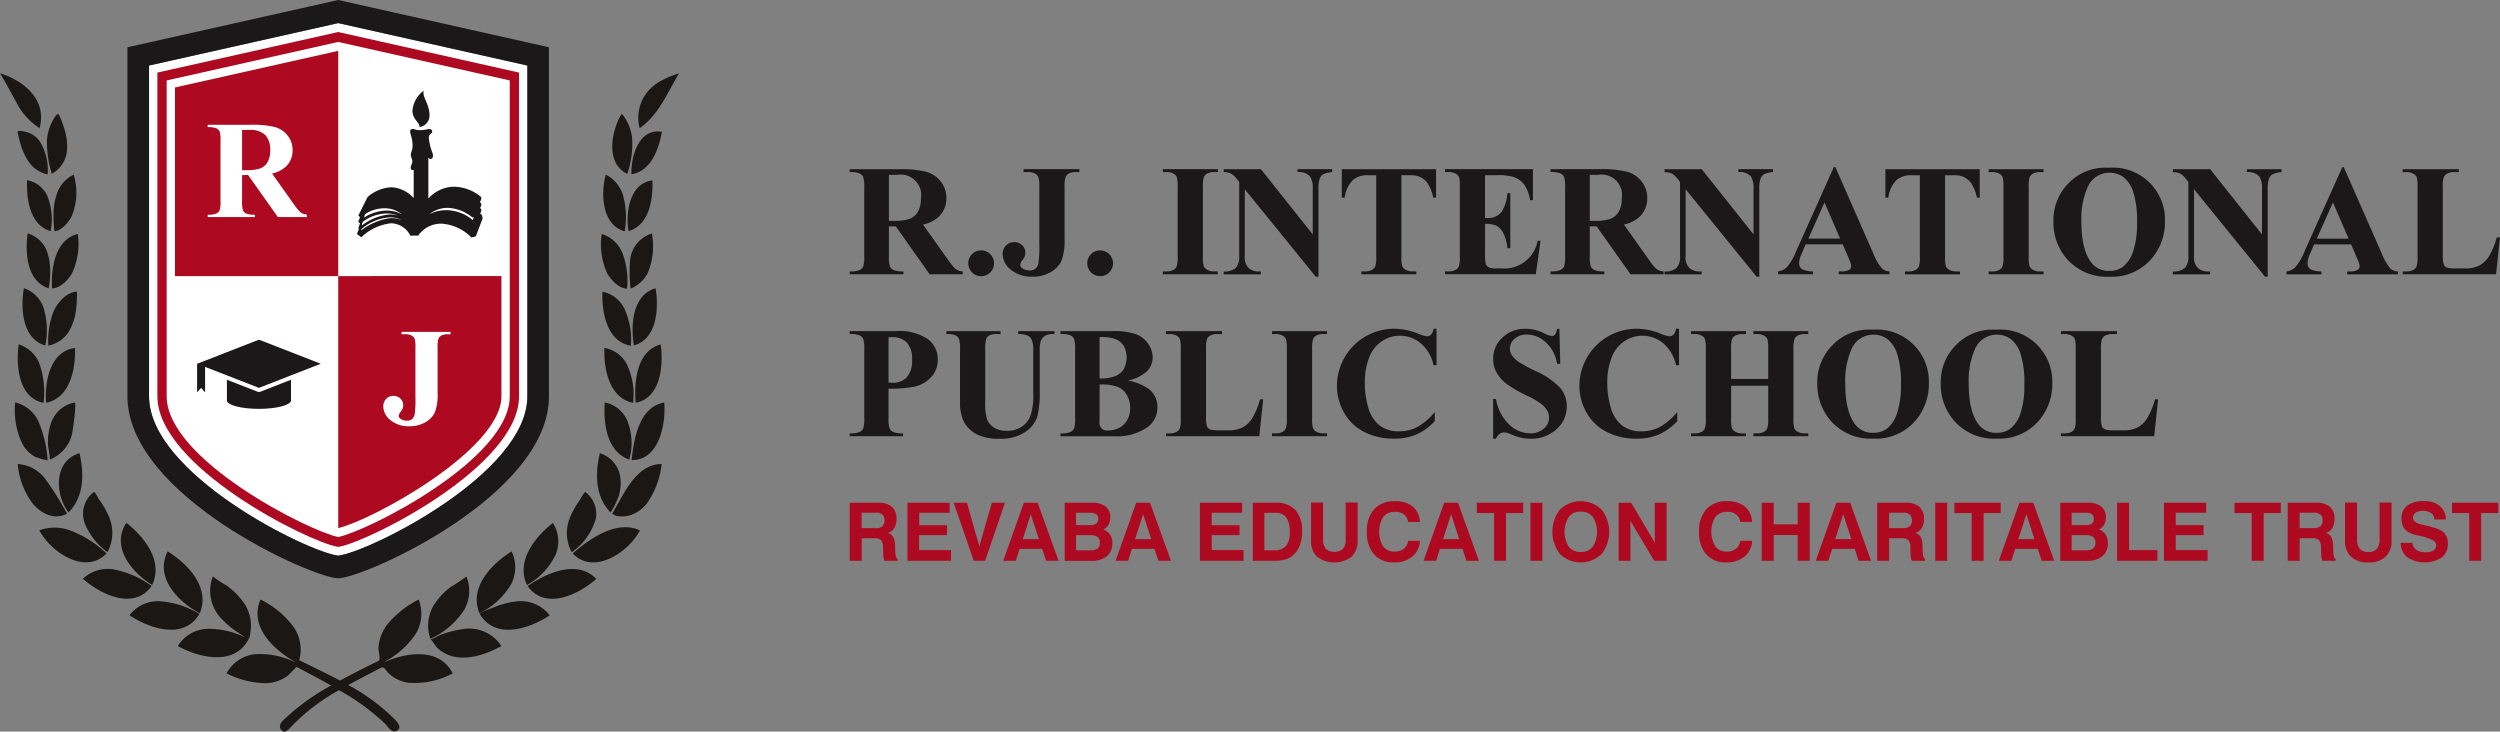 <svg xmlns="http://www.w3.org/2000/svg" width="344.233" height="100.739" viewBox="0 0 344.233 100.739">
  <rect x="0" y="0" width="344.233" height="100.739" fill="#808080" stroke="none"/>
  <g id="Group_2089" data-name="Group 2089" transform="translate(-79 -67)">
    <g id="Group_1987" data-name="Group 1987" transform="translate(79 67)">
      <path id="Path_2508" data-name="Path 2508" d="M1014.5,147.987V102.432l-26.044-5.841-26.046,5.841v45.554c0,10.7,21.957,21.48,26.046,21.931C992.546,169.467,1014.5,158.691,1014.5,147.987Z" transform="translate(-941.888 -93.409)" fill="#fff"/>
      <path id="Path_2509" data-name="Path 2509" d="M1014.292,147.762V102.207l-26.044-5.841L962.2,102.207v45.554c0,10.7,21.957,21.48,26.046,21.931,4.088-.45,26.044-11.227,26.044-21.931Zm2.974-48.069v48.069c0,13.693-25.54,25.045-29.018,25.045s-29.021-11.352-29.021-25.045V99.693l29.021-6.509Z" transform="translate(-941.678 -93.184)" fill="#1a1818"/>
      <path id="Path_2510" data-name="Path 2510" d="M964.919,104.57v43.5c0,8.683,19.564,18.551,23.62,19.367,4.055-.815,23.618-10.684,23.618-19.367v-43.5l-23.618-5.3-23.62,5.3Zm23.62,64.228-.105-.018c-4.123-.714-24.793-11.09-24.793-20.707V103.489l24.9-5.587.134.031,24.763,5.556v44.584c0,9.617-20.672,19.993-24.794,20.707Z" transform="translate(-941.969 -93.495)" fill="#ad0a21"/>
      <path id="Path_2511" data-name="Path 2511" d="M966.235,131.7H988.71V100.68l-22.475,5.042Z" transform="translate(-942.14 -93.679)" fill="#ad0a21"/>
      <path id="Path_2512" data-name="Path 2512" d="M990.3,133.888v34.7c4.693-1.1,22.471-10.8,22.471-18.144v-16.56Z" transform="translate(-943.728 -95.87)" fill="#ad0a21"/>
      <path id="Path_2513" data-name="Path 2513" d="M1008.994,124.372a5.672,5.672,0,0,0-3.658-1.366,5.044,5.044,0,0,0-2.3.557,4.015,4.015,0,0,1,2.491-.875,5.637,5.637,0,0,1,3.436,1.324l.194-.06-.16.419Zm-5.6-9.428a7.374,7.374,0,0,1-.417-1.7.924.924,0,0,1,.052-.551c.067-.148.319-.227.367-.384.108-.376-.141-.472-.505-.472a5.281,5.281,0,0,1-1.108.154,2.173,2.173,0,0,1-.885-.154c-.8-.056-.462.563-.32,1.183a4.14,4.14,0,0,1,.13,1.354c-.032.311-.164.577-.222.877-.073.373.2.685.207,1.077,0,.254-.477.934-.063,1.132a.3.3,0,0,0,.249.008l-.01,3.871a4.44,4.44,0,0,0-3.025-1.488,5.31,5.31,0,0,0-3.3,1.329l-.052.065-1.243,2.515.233.2-.242.662.247.19-.247.676.093.07-.267.733.583.451a7.026,7.026,0,0,1,4.108-1.932,3.055,3.055,0,0,1,2.6,1.594v.106h1.18v-.065a3.836,3.836,0,0,1,3.107-1.584,6.332,6.332,0,0,1,4.179,1.907l.6-.146.95-2.509-.126-.46c-.072-.058-.144-.106-.217-.162l.166-.444-.061-.229-.117-.087.177-.472-.061-.231-.136-.1.2-.522-.061-.229a6,6,0,0,0-3.66-1.4,4.835,4.835,0,0,0-3.586,1.627v-5.638c.106.12.245.247.347.208.5-.188.22-.856.156-1.04Zm-1.474,7.81h.031l-.026.05c.005-.007,0-.023,0-.05Zm1.135-12.719c0-1.7-.994-2.495-.819-3.475a3.84,3.84,0,0,0-1.536,2.746c0,1.185.989,1.585.989,2.261a1.617,1.617,0,0,0,1.365-1.532Zm5.941,15.125.135-.356-.183.046a5.3,5.3,0,0,0-3.61-1.449,4.62,4.62,0,0,0-2.48.695,4.827,4.827,0,0,1,2.18-.525,6.034,6.034,0,0,1,3.957,1.589Zm-.078.667.075-.2-.045.011a5.737,5.737,0,0,0-3.91-1.671,4.5,4.5,0,0,0-1.52.264,4.515,4.515,0,0,1,1.124-.15,6.847,6.847,0,0,1,4.276,1.748Zm-11.189-1.733a8.332,8.332,0,0,0-4.088,1.7l.025-.176a6.665,6.665,0,0,1,3.935-1.625,3.374,3.374,0,0,1,1.7.445,3.645,3.645,0,0,0-1.574-.339Zm-3.965.84.1-.332a5.707,5.707,0,0,1,3.288-1.146,4.1,4.1,0,0,1,1.583.311,3.9,3.9,0,0,0-1.129-.172,7.243,7.243,0,0,0-3.864,1.516l.027-.177Zm.4-1.367.025-.021a4.838,4.838,0,0,1,2.637-.8,3.7,3.7,0,0,1,2.426.846,4.328,4.328,0,0,0-2.1-.531,5.928,5.928,0,0,0-3.121.971Z" transform="translate(-943.91 -94.067)" fill="#1a1818"/>
      <path id="Path_2514" data-name="Path 2514" d="M978.008,150.458l-.1,0-4.31-1.681v2.844c0,.642,1.976,1.164,4.413,1.164s4.413-.522,4.413-1.164v-2.844l-4.308,1.681-.106,0Zm0-7.2,8.513,3.316-4.1,1.6-4.413,1.72-4.413-1.72-3-1.167v3.5l-.548-.61-.551.61v-3.926h0Z" transform="translate(-942.355 -96.488)" fill="#1a1818"/>
      <path id="Path_2515" data-name="Path 2515" d="M1004.359,177.858a10.866,10.866,0,0,1-4.653,4,5.441,5.441,0,0,1,.444-4.6,9.647,9.647,0,0,1,2.362-2.555,16.692,16.692,0,0,0,2.137-1.439,5.24,5.24,0,0,1-.29,4.59c-1.36,2.4.682-1.194,0,0Zm-29.674,4c-.318,0-.893-.494-1.151-.658a12.639,12.639,0,0,1-2.459-1.97,5.511,5.511,0,0,1-1.327-5.964,14.61,14.61,0,0,0,1.927,1.275,10.421,10.421,0,0,1,2.414,2.47,5.531,5.531,0,0,1,.9,3.321c-.007.115-.138,1.525-.308,1.525Zm-19.458-11.928a9.31,9.31,0,0,1-3.027-3.758,3.752,3.752,0,0,1,1.174-4.535c.173,0,.573.838.7,1.028a11.622,11.622,0,0,1,1.386,2.427,5.584,5.584,0,0,1-.232,4.837ZM950.269,167c-.3-.106,1.21.4,0,0a6.185,6.185,0,0,0-4.417-.083c1.593,3.025,6.362,6.207,9.249,3.185a14.8,14.8,0,0,0-4.832-3.1Zm-.4-2.544c2.151-2.151,2.173-5.333,1.519-8.156-3.544,1.037-3.43,5.6-1.519,8.156Zm-3.283-4.731a41.451,41.451,0,0,1,3.074,4.894c-1.674.942-3.544,0-4.691-1.351a10.542,10.542,0,0,1-2.089-5.493,7.268,7.268,0,0,1,1.7.406,5.866,5.866,0,0,1,2.012,1.543c.826.983-.41-.487,0,0Zm.717-2.545a15.735,15.735,0,0,0-.25-1.885,8.208,8.208,0,0,1,.353-2.994,4.324,4.324,0,0,1,3.315-2.983c.3,0-.3,4.181-.405,4.532a5.157,5.157,0,0,1-3.012,3.331Zm-1.623-5.367a16,16,0,0,1,1.314,5.429c0,.144-1.6-.379-1.753-.462a4.489,4.489,0,0,1-1.8-1.917,10.863,10.863,0,0,1-.916-5.557,4.735,4.735,0,0,1,3.151,2.508c.276.545-.575-1.093,0,0Zm1.112-2.461c3.264-.642,4.066-4.6,3.976-7.538-3.386.407-4.22,4.6-3.976,7.538Zm-.924-5.368c-.906-2.215.457,1.111,0,0a4.52,4.52,0,0,0-2.848-2.672c-.415,2.932-.035,7.363,3.406,8.048a11.785,11.785,0,0,0-.559-5.376Zm1.223-2.5a11.153,11.153,0,0,1,.71-4.674c.507-1.2,1.835-2.746,3.238-2.746a19.285,19.285,0,0,1-.119,2.359,7.8,7.8,0,0,1-.966,3.059,4.257,4.257,0,0,1-2.864,2Zm-.672-5.244a10.47,10.47,0,0,1,.252,5.228c-3.176-.928-3.415-5.077-2.946-7.889a4.314,4.314,0,0,1,2.694,2.661c.807,2.181-.812-2.184,0,0Zm1.19-2.625c-.167-2.81.43-6.719,3.529-7.5a9.421,9.421,0,0,1-.8,5.434c-.494.884-1.645,2.061-2.733,2.061Zm-.7-5.082c-.4-1.054.823,2.11,0,0a4.068,4.068,0,0,0-2.666-2.506c-.371,2.747-.106,6.575,2.893,7.572a10.757,10.757,0,0,0,.2-1.864,8.06,8.06,0,0,0-.427-3.2Zm1.024-2.809a15.906,15.906,0,0,1-.12-2.257,8.334,8.334,0,0,1,.588-3.231,4.537,4.537,0,0,1,2.184-2.292,8.551,8.551,0,0,1-.288,5.754c-.385.754-1.418,2.025-2.365,2.025Zm-.986-4.872a8.687,8.687,0,0,1,.461,4.881c-2.862-.889-3.336-4.344-3.244-7.025a3.8,3.8,0,0,1,2.782,2.144c.452.986-.968-1.971,0,0Zm.626-3.038a14.243,14.243,0,0,1-.668-4.481,6.25,6.25,0,0,1,.511-2.252c.127-.282.681-1.478,1.017-1.478.218,0,.786,1.784.849,1.983a7.871,7.871,0,0,1,.394,2.661,4.03,4.03,0,0,1-2.1,3.567Zm-1.687-4.486c-.288-.429.3.423,0,0a3.179,3.179,0,0,0-1.77-1.234c-.208-.058-1.066-.292-1.258-.092.464,2.47,1.436,5.4,4.145,5.9a7.5,7.5,0,0,0-1.117-4.579ZM943.1,108.72c.246.435-.247-.434,0,0a9.289,9.289,0,0,0,2.784,2.824c1.076-3.976-2.236-6.556-5.443-7.565.948,1.549,1.763,3.163,2.659,4.74Zm12.858,63.558a12.8,12.8,0,0,1,5.357,2.307c-2.448,3.408-7,1.157-9.458-.99a4.946,4.946,0,0,1,4.1-1.317c1.281.164-1.289-.149,0,0Zm11.989,6.054c1.485-3.611-1.731-6.825-4.417-8.519-1.869,3.649,1.534,7.021,4.417,8.519Zm.814,2.158c-1.342.128,2.673-.239,0,0a5.012,5.012,0,0,0-3.84,2.36c2.908,1.623,7.805,2.8,9.746-.941a11.473,11.473,0,0,0-5.907-1.42Zm-6.543-3.819c-1.321.017,1.317-.006,0,0a4.963,4.963,0,0,0-3.953,1.943c2.749,1.825,7.491,3.446,9.635-.183a12.177,12.177,0,0,0-5.682-1.76Zm-.824-2.229c1.572-3.338-1.141-6.659-3.559-8.556-2.206,3.369.841,6.9,3.559,8.556Zm14.021,9.545c-2.719.375,2.075-.285,0,0a5.067,5.067,0,0,0-3.782,2.626,12.294,12.294,0,0,0,5.207,1.351,5.238,5.238,0,0,0,3.21-1.017c.177-.135,1.177-1.251,1.243-1.216,1.584.839,3.172,1.673,4.732,2.561a30.208,30.208,0,0,0-6.02,4.255c-.423.406-1.35,1.06-.906,1.762s1.021.112,1.364-.268a26.9,26.9,0,0,1,6.659-5.112,31.011,31.011,0,0,1,6.359,4.636c.432.434.843,1.271,1.547.969.795-.34.234-1.093-.128-1.475a27.089,27.089,0,0,0-6.515-4.841c1.509-.827,3.035-1.6,4.5-2.37.489-.258.747.478,1.144.833a5.038,5.038,0,0,0,2.645,1.224,11.023,11.023,0,0,0,6.1-1.293c-1.833-3.6-6.345-2.869-9.343-1.575L993.4,185a11.618,11.618,0,0,0,4.291-3.844h0a5.41,5.41,0,0,0,.4-4.711,13.5,13.5,0,0,0-4.1,3.169,5.826,5.826,0,0,0-1.441,3.566c-.011.426.342,1.546.011,1.708-1.78.884-3.56,1.764-5.308,2.717-1.679-.894-3.391-1.708-5.035-2.523-.19-.1-.38-.2-.577-.276a5.419,5.419,0,0,0,.19-1.134,5.525,5.525,0,0,0-.915-3.365,12.271,12.271,0,0,0-4.615-3.862c-1.6,3.787,1.864,6.9,4.687,8.556l-.018.04a10.8,10.8,0,0,0-5.559-1.052Zm31.086-5.557c0-.2,1.7-.815,1.863-.882a11.477,11.477,0,0,1,3.209-.845,5.036,5.036,0,0,1,4.56,1.921c-2.751,1.824-7.492,3.437-9.633-.194Zm4.34-4.143c.608-1.191-.6,1.2,0,0a5.029,5.029,0,0,0,.035-4.467c-2.687,1.694-5.9,4.9-4.425,8.514a10.065,10.065,0,0,0,4.391-4.047Zm2.246.3c2.44,3.414,7,1.171,9.462-.973-2.63-2.746-6.88-.805-9.462.973Zm3.886-4.383a9.42,9.42,0,0,1-3.972,4.244c-1.563-3.34,1.15-6.659,3.573-8.55a4.788,4.788,0,0,1,.4,4.306c-.477,1.217.488-1.2,0,0Zm2.325-.1c2.314-2.031,6.092-4.68,9.257-3.164-1.6,3.022-6.373,6.2-9.257,3.164Zm3.173-4.761c.067-.305-.279,1.236,0,0a3.724,3.724,0,0,0-1.434-3.694c-.169,0-.716,1.044-.86,1.253a10.369,10.369,0,0,0-1.35,2.507,5.523,5.523,0,0,0,.336,4.527,8.525,8.525,0,0,0,3.307-4.593Zm2.268-.724c1.563-2.621,3.292-6.845,6.8-6.827a11.508,11.508,0,0,1-1.92,5.263,4.728,4.728,0,0,1-2.656,1.859c-.574.123-1.757.194-2.223-.3Zm1.026-5.456a5.838,5.838,0,0,1-.143,3.069,12.318,12.318,0,0,1-1.1,2.233c-2.139-2.159-2.157-5.342-1.487-8.163a4.085,4.085,0,0,1,2.732,2.861c.316,1.182-.16-.594,0,0Zm1.635-1.921c.348-2.989,1.033-7.311,4.5-7.921.249,3.032-.756,8-4.5,7.921Zm-.622-5.5c-.509-1.1.265.551,0,0a4.233,4.233,0,0,0-3.074-2.428c-.172,2.988.27,6.721,3.385,7.877a8.417,8.417,0,0,0-.311-5.449Zm1.189-2.386c3.446-.666,3.844-5.1,3.441-8.032-3.281.876-3.693,5.1-3.441,8.032Zm-1.2-5.277c-1.122-2.091.559,1.045,0,0a4.287,4.287,0,0,0-3.107-2.272c-.1,2.938.683,6.9,3.941,7.558a9.712,9.712,0,0,0-.834-5.286Zm.955-2.618c-.463-2.824-.207-6.967,2.986-7.868.456,2.813.2,6.964-2.986,7.868Zm-1.327-5.105c-1.081-2.052,1.084,2.051,0,0a4.342,4.342,0,0,0-3-2.3c-.134,2.88.646,6.914,3.91,7.441a10.289,10.289,0,0,0-.91-5.144Zm.861-2.765c.163.086.81-.389.93-.469a4.466,4.466,0,0,0,1.44-1.627,9.594,9.594,0,0,0,.569-5.451,4.318,4.318,0,0,0-2.985,3.545,20.32,20.32,0,0,0,.046,4Zm-1.177-5a10.782,10.782,0,0,1,.7,5.047c-1.083,0-2.234-1.206-2.718-2.088a9.411,9.411,0,0,1-.765-5.437,4.473,4.473,0,0,1,2.779,2.477c.936,2.059-.481-1.033,0,0Zm.9-2.863c-.421-2.65.168-6.6,3.294-6.992.073,2.678-.425,6.13-3.294,6.992Zm-.763-4.949c-.657-2.119.357,1.063,0,0a4.653,4.653,0,0,0-2.36-2.835c-.751,2.654-.506,6.958,2.6,7.8a11.4,11.4,0,0,0-.238-4.967Zm1.17-2.88c-.086-2.567,1.055-6.376,4.192-5.855-.451,2.462-1.5,5.385-4.192,5.855Zm.1-4.866c-.064-.556.056.55,0,0a6.263,6.263,0,0,0-.653-2.292c-.1-.177-.579-1.125-.824-1.125-1.426,2.366-2.214,6.773.8,8.223a12.8,12.8,0,0,0,.677-4.805Zm1.624-5.806c-.3.513.295-.515,0,0a5.726,5.726,0,0,0-.6,4.322c2.668-1.856,3.778-4.842,5.443-7.566-1.8.567-3.818,1.471-4.84,3.245ZM999.73,181.907c.069,0,.711.981.8,1.074a4.82,4.82,0,0,0,2.405,1.328c2.164.472,4.64-.4,6.54-1.456a5.291,5.291,0,0,0-5.425-2.314,13.469,13.469,0,0,0-3.086.828C1000.645,181.49,1000.069,181.907,999.73,181.907Z" transform="translate(-940.438 -93.896)" fill="#1a1714"/>
      <path id="Path_2516" data-name="Path 2516" d="M975.791,118.5v3.585a3.811,3.811,0,0,0,.129,1.294.908.908,0,0,0,.444.425,3.025,3.025,0,0,0,1.192.16v.327h-6.5v-.327a2.936,2.936,0,0,0,1.195-.163.963.963,0,0,0,.442-.425,3.861,3.861,0,0,0,.127-1.291v-8.3a3.871,3.871,0,0,0-.127-1.294.914.914,0,0,0-.445-.425,3.011,3.011,0,0,0-1.192-.16v-.326h5.9a12.753,12.753,0,0,1,3.371.319,3.369,3.369,0,0,1,1.744,1.179,3.153,3.153,0,0,1,.674,2.013,3.012,3.012,0,0,1-1.012,2.327,4.14,4.14,0,0,1-1.812.872l3.045,4.3a6.619,6.619,0,0,0,.859,1.035,1.615,1.615,0,0,0,.895.317v.346h-4l-4.1-5.79Zm0-6.212v5.541h.533a6.077,6.077,0,0,0,1.953-.236,1.951,1.951,0,0,0,1.016-.859,3.127,3.127,0,0,0,.37-1.617,2.939,2.939,0,0,0-.68-2.138,2.969,2.969,0,0,0-2.188-.69Z" transform="translate(-942.458 -94.398)" fill="#fff"/>
      <path id="Path_2517" data-name="Path 2517" d="M999.456,142.437v-.327h6.748v.327h-.412a1.77,1.77,0,0,0-.895.2.916.916,0,0,0-.374.454,3.929,3.929,0,0,0-.1,1.189V150.5a7.091,7.091,0,0,1-.364,2.657,3.066,3.066,0,0,1-1.3,1.387,4.255,4.255,0,0,1-2.24.559,3.848,3.848,0,0,1-2.588-.843,2.435,2.435,0,0,1-.987-1.866,1.449,1.449,0,0,1,.4-1.061,1.341,1.341,0,0,1,.987-.409,1.357,1.357,0,0,1,.962.364,1.187,1.187,0,0,1,.39.9,1.516,1.516,0,0,1-.065.457,3.956,3.956,0,0,1-.293.473,1.231,1.231,0,0,0-.255.537.511.511,0,0,0,.242.421,1.5,1.5,0,0,0,.921.262,1.036,1.036,0,0,0,.661-.207,1.118,1.118,0,0,0,.367-.64,14.85,14.85,0,0,0,.108-2.425v-6.793a4.019,4.019,0,0,0-.108-1.227.959.959,0,0,0-.422-.428,1.659,1.659,0,0,0-.849-.185Z" transform="translate(-944.167 -96.413)" fill="#fff"/>
    </g>
    <g id="Group_1988" data-name="Group 1988" transform="translate(196 90)">
      <path id="Path_2505" data-name="Path 2505" d="M848.8,230.27v4.056a4.527,4.527,0,0,0,.142,1.475,1.064,1.064,0,0,0,.507.487,3.436,3.436,0,0,0,1.358.183v.393H843.4v-.393a3.275,3.275,0,0,0,1.362-.19,1.1,1.1,0,0,0,.5-.484,4.466,4.466,0,0,0,.143-1.471v-9.387a4.538,4.538,0,0,0-.143-1.478,1.053,1.053,0,0,0-.51-.484,3.353,3.353,0,0,0-1.355-.182v-.4h6.722a14.747,14.747,0,0,1,3.841.364,3.876,3.876,0,0,1,1.985,1.34,3.6,3.6,0,0,1,.768,2.287,3.426,3.426,0,0,1-1.154,2.647,4.741,4.741,0,0,1-2.057.991l3.477,4.9a7.564,7.564,0,0,0,.969,1.184,1.818,1.818,0,0,0,1.016.364v.393h-4.555l-4.66-6.595Zm0-7.093v6.336h.607a6.793,6.793,0,0,0,2.218-.269,2.208,2.208,0,0,0,1.158-.984,3.591,3.591,0,0,0,.423-1.85,2.813,2.813,0,0,0-3.265-3.233Zm12.7,10.4a1.775,1.775,0,1,1,0,3.55,1.765,1.765,0,0,1-1.77-1.77,1.721,1.721,0,0,1,.517-1.26,1.7,1.7,0,0,1,1.252-.52Zm5.837-10.785v-.4h7.69v.4h-.47a2.022,2.022,0,0,0-1.023.222,1.04,1.04,0,0,0-.426.514,4.3,4.3,0,0,0-.12,1.344v7.082a8.084,8.084,0,0,1-.415,3.026,3.5,3.5,0,0,1-1.479,1.581,4.89,4.89,0,0,1-2.551.634,4.383,4.383,0,0,1-2.95-.961,2.767,2.767,0,0,1-1.13-2.123,1.643,1.643,0,0,1,.46-1.209,1.522,1.522,0,0,1,1.121-.466,1.539,1.539,0,0,1,1.093.415,1.36,1.36,0,0,1,.444,1.028,1.623,1.623,0,0,1-.076.52,3.884,3.884,0,0,1-.335.539,1.357,1.357,0,0,0-.291.615.582.582,0,0,0,.277.478,1.731,1.731,0,0,0,1.056.3,1.19,1.19,0,0,0,.756-.237,1.3,1.3,0,0,0,.423-.732,17.261,17.261,0,0,0,.12-2.756v-7.733a4.634,4.634,0,0,0-.12-1.388,1.112,1.112,0,0,0-.48-.484,1.928,1.928,0,0,0-.965-.207Zm10.548,10.785a1.775,1.775,0,1,1,0,3.55,1.765,1.765,0,0,1-1.77-1.77,1.721,1.721,0,0,1,.517-1.26,1.7,1.7,0,0,1,1.252-.52Zm16.193,2.891v.393h-7.563v-.393H887a2,2,0,0,0,1.013-.226.96.96,0,0,0,.426-.514,4.26,4.26,0,0,0,.12-1.343v-9.515a4.661,4.661,0,0,0-.12-1.388,1.037,1.037,0,0,0-.474-.484,1.921,1.921,0,0,0-.965-.207h-.48v-.4h7.563v.4h-.48a2,2,0,0,0-1.013.222,1.015,1.015,0,0,0-.436.514,4.477,4.477,0,0,0-.117,1.344v9.515a4.654,4.654,0,0,0,.12,1.387,1.111,1.111,0,0,0,.48.484,1.886,1.886,0,0,0,.965.211Zm5.942-14.074,7.137,8.973v-6.219a2.955,2.955,0,0,0-.372-1.76,2.068,2.068,0,0,0-1.719-.6v-.4h4.777v.4a3.614,3.614,0,0,0-1.231.3,1.209,1.209,0,0,0-.491.608,4.156,4.156,0,0,0-.175,1.446V237.2h-.365l-9.78-12.045v9.2a2.02,2.02,0,0,0,.571,1.683,2.07,2.07,0,0,0,1.3.44h.342v.393H894.9v-.393a2.323,2.323,0,0,0,1.665-.492,2.3,2.3,0,0,0,.469-1.632v-10.21l-.309-.386a2.851,2.851,0,0,0-.812-.757,2.451,2.451,0,0,0-1.012-.2v-.4Zm24.119,0v3.918h-.382a6.189,6.189,0,0,0-.758-1.948,2.868,2.868,0,0,0-1.143-.943,3.582,3.582,0,0,0-1.416-.194H919.37v11.158a4.626,4.626,0,0,0,.12,1.387,1.11,1.11,0,0,0,.48.484,1.911,1.911,0,0,0,.976.211h.48v.393h-7.574v-.393h.48a2,2,0,0,0,1.013-.226,1,1,0,0,0,.437-.514,4.25,4.25,0,0,0,.121-1.343V223.231h-1.049a3.031,3.031,0,0,0-2.123.62,4.1,4.1,0,0,0-1.172,2.464h-.4V222.4Zm6.744.834v5.888h.288a2.29,2.29,0,0,0,2-.863,5.367,5.367,0,0,0,.789-2.549h.4v7.574h-.4a5.718,5.718,0,0,0-.539-2.029,2.337,2.337,0,0,0-.957-1.063,3.672,3.672,0,0,0-1.577-.269v4.074a5.75,5.75,0,0,0,.1,1.46.86.86,0,0,0,.378.437,1.736,1.736,0,0,0,.9.171h.863a4.667,4.667,0,0,0,5-3.8h.393l-.648,4.6h-12.5v-.393h.481a1.99,1.99,0,0,0,1.012-.226.957.957,0,0,0,.426-.514,4.268,4.268,0,0,0,.12-1.343v-9.515a7.431,7.431,0,0,0-.054-1.205,1.029,1.029,0,0,0-.393-.576,1.834,1.834,0,0,0-1.11-.3h-.481v-.4h12.107v4.278h-.4a5.211,5.211,0,0,0-.87-2.25,3.191,3.191,0,0,0-1.585-1,8.4,8.4,0,0,0-2.238-.194Zm14.422,7.039v4.056a4.493,4.493,0,0,0,.143,1.475,1.063,1.063,0,0,0,.506.487,3.442,3.442,0,0,0,1.359.183v.393h-7.407v-.393a3.271,3.271,0,0,0,1.362-.19,1.1,1.1,0,0,0,.5-.484,4.493,4.493,0,0,0,.142-1.471v-9.387a4.565,4.565,0,0,0-.142-1.478,1.055,1.055,0,0,0-.51-.484,3.349,3.349,0,0,0-1.354-.182v-.4h6.722a14.74,14.74,0,0,1,3.84.364,3.876,3.876,0,0,1,1.985,1.34,3.6,3.6,0,0,1,.768,2.287,3.423,3.423,0,0,1-1.154,2.647,4.734,4.734,0,0,1-2.057.991l3.477,4.9a7.53,7.53,0,0,0,.968,1.184,1.819,1.819,0,0,0,1.016.364v.393h-4.555l-4.661-6.595Zm0-7.093v6.336h.608a6.8,6.8,0,0,0,2.217-.269,2.211,2.211,0,0,0,1.158-.984,3.6,3.6,0,0,0,.422-1.85,2.813,2.813,0,0,0-3.266-3.233Zm15.414-.78,7.137,8.973v-6.219a2.962,2.962,0,0,0-.371-1.76,2.072,2.072,0,0,0-1.719-.6v-.4h4.778v.4a3.614,3.614,0,0,0-1.231.3,1.218,1.218,0,0,0-.492.608,4.2,4.2,0,0,0-.174,1.446V237.2h-.364l-9.781-12.045v9.2a2.018,2.018,0,0,0,.572,1.683,2.066,2.066,0,0,0,1.3.44h.342v.393H955.6v-.393a2.32,2.32,0,0,0,1.664-.492,2.291,2.291,0,0,0,.47-1.632v-10.21l-.311-.386a2.848,2.848,0,0,0-.811-.757,2.451,2.451,0,0,0-1.012-.2v-.4Zm19.426,10.348h-5.109l-.608,1.409a3.106,3.106,0,0,0-.3,1.162.959.959,0,0,0,.492.9,4.022,4.022,0,0,0,1.416.259v.393h-4.81v-.393a2.15,2.15,0,0,0,1.278-.648,8.393,8.393,0,0,0,1.239-2.181l5.174-11.542h.2l5.214,11.863a7.22,7.22,0,0,0,1.228,2.123,1.688,1.688,0,0,0,1.026.386v.393h-7v-.393h.288a2.183,2.183,0,0,0,1.184-.237.571.571,0,0,0,.237-.492,1.291,1.291,0,0,0-.065-.393c-.015-.066-.12-.331-.321-.8l-.768-1.8Zm-.365-.79-2.152-4.982-2.221,4.982ZM999,222.4H986.012v3.918h.4a4.087,4.087,0,0,1,1.172-2.464,3.029,3.029,0,0,1,2.123-.62h1.049v11.158a4.223,4.223,0,0,1-.121,1.343,1,1,0,0,1-.436.514,1.99,1.99,0,0,1-1.012.226h-.48v.393h7.574v-.393H995.8a1.91,1.91,0,0,1-.975-.211,1.109,1.109,0,0,1-.481-.484,4.66,4.66,0,0,1-.12-1.387V223.231H995.3a3.58,3.58,0,0,1,1.416.194,2.876,2.876,0,0,1,1.143.943,6.191,6.191,0,0,1,.757,1.948H999V222.4Zm8.79,14.074v.393h-7.562v-.393h.48a1.993,1.993,0,0,0,1.012-.226.955.955,0,0,0,.426-.514,4.255,4.255,0,0,0,.12-1.343v-9.515a4.655,4.655,0,0,0-.12-1.388,1.043,1.043,0,0,0-.473-.484,1.926,1.926,0,0,0-.965-.207h-.48v-.4h7.562v.4h-.48a1.992,1.992,0,0,0-1.012.222,1.019,1.019,0,0,0-.437.514,4.478,4.478,0,0,0-.116,1.344v9.515a4.659,4.659,0,0,0,.12,1.387,1.12,1.12,0,0,0,.48.484,1.891,1.891,0,0,0,.965.211Zm8.939-14.273a7.172,7.172,0,0,1,7.778,7.38,7.71,7.71,0,0,1-1.609,4.843,7.167,7.167,0,0,1-6.03,2.775,7.31,7.31,0,0,1-6.036-2.648,7.67,7.67,0,0,1-1.686-4.959,7.213,7.213,0,0,1,2.192-5.37,6.965,6.965,0,0,1,5.392-2.021Zm.131.68a3.267,3.267,0,0,0-3.022,2.029,10.844,10.844,0,0,0-.841,4.777q0,3.7,1.3,5.473a2.967,2.967,0,0,0,2.542,1.238,3.066,3.066,0,0,0,1.835-.532,4.407,4.407,0,0,0,1.459-2.185,12.068,12.068,0,0,0,.525-3.907,12.917,12.917,0,0,0-.536-4.293,4.183,4.183,0,0,0-1.362-2.013,3.205,3.205,0,0,0-1.9-.587Zm13.866-.48,7.137,8.973v-6.219a2.957,2.957,0,0,0-.371-1.76,2.071,2.071,0,0,0-1.72-.6v-.4h4.778v.4a3.61,3.61,0,0,0-1.231.3,1.216,1.216,0,0,0-.493.608,4.211,4.211,0,0,0-.173,1.446V237.2h-.365l-9.78-12.045v9.2a2.021,2.021,0,0,0,.572,1.683,2.067,2.067,0,0,0,1.3.44h.342v.393h-5.13v-.393a2.32,2.32,0,0,0,1.664-.492,2.288,2.288,0,0,0,.47-1.632v-10.21l-.31-.386a2.84,2.84,0,0,0-.812-.757,2.452,2.452,0,0,0-1.012-.2v-.4Zm19.426,10.348h-5.108l-.608,1.409a3.1,3.1,0,0,0-.3,1.162.958.958,0,0,0,.491.9,4.026,4.026,0,0,0,1.416.259v.393h-4.81v-.393a2.157,2.157,0,0,0,1.279-.648,8.4,8.4,0,0,0,1.237-2.181l5.174-11.542h.2l5.214,11.863a7.217,7.217,0,0,0,1.227,2.123,1.692,1.692,0,0,0,1.027.386v.393h-7v-.393h.288a2.185,2.185,0,0,0,1.184-.237.571.571,0,0,0,.237-.492,1.262,1.262,0,0,0-.066-.393c-.015-.066-.12-.331-.321-.8l-.768-1.8Zm-.364-.79-2.152-4.982-2.221,4.982Zm20.846-.171-.543,5.08h-12.846v-.393h.481a1.993,1.993,0,0,0,1.012-.226.978.978,0,0,0,.429-.514,4.438,4.438,0,0,0,.116-1.343v-9.515a4.857,4.857,0,0,0-.116-1.388,1.063,1.063,0,0,0-.477-.484,1.92,1.92,0,0,0-.964-.207h-.481v-.4h7.716v.4h-.631a2.006,2.006,0,0,0-1.016.222,1.053,1.053,0,0,0-.437.514,4.471,4.471,0,0,0-.117,1.344v9.215a4.727,4.727,0,0,0,.127,1.413.846.846,0,0,0,.5.456,5.009,5.009,0,0,0,1.289.095h1.2a4.1,4.1,0,0,0,1.922-.4,3.542,3.542,0,0,0,1.325-1.281,10.326,10.326,0,0,0,1.064-2.581Z" transform="translate(-843.404 -222.099)" fill="#1a1818"/>
      <path id="Path_2506" data-name="Path 2506" d="M879.372,259.225v4.012a4.38,4.38,0,0,0,.145,1.475,1.044,1.044,0,0,0,.51.488,3.436,3.436,0,0,0,1.35.182v.393h-7.351v-.393a3.259,3.259,0,0,0,1.362-.19,1.1,1.1,0,0,0,.5-.484,4.49,4.49,0,0,0,.142-1.471V253.85a4.56,4.56,0,0,0-.142-1.478,1.059,1.059,0,0,0-.51-.485,3.348,3.348,0,0,0-1.354-.182v-.4h6.307a7.085,7.085,0,0,1,4.467,1.111,3.444,3.444,0,0,1,1.355,2.775,3.544,3.544,0,0,1-.874,2.41,4.467,4.467,0,0,1-2.41,1.366,16.446,16.446,0,0,1-3.5.255Zm0-7.083v6.252c.237.015.411.022.535.022a2.563,2.563,0,0,0,2-.776,3.468,3.468,0,0,0,.706-2.4,3.346,3.346,0,0,0-.706-2.356,2.748,2.748,0,0,0-2.1-.746Zm7.959-.834H894.8v.4h-.372a2.653,2.653,0,0,0-1.159.175,1,1,0,0,0-.447.484,5.289,5.289,0,0,0-.134,1.547v7.083a7.229,7.229,0,0,0,.294,2.574,2.473,2.473,0,0,0,.965,1.045,3.175,3.175,0,0,0,1.7.416,3.622,3.622,0,0,0,2-.528,3.232,3.232,0,0,0,1.238-1.456,8.868,8.868,0,0,0,.412-3.234v-5.9a3.411,3.411,0,0,0-.2-1.387,1.217,1.217,0,0,0-.51-.575,3.037,3.037,0,0,0-1.359-.244v-.4h5v.4h-.3a1.917,1.917,0,0,0-1.012.244,1.388,1.388,0,0,0-.586.736,3.735,3.735,0,0,0-.139,1.227v5.5a14.347,14.347,0,0,1-.335,3.682,4.118,4.118,0,0,1-1.638,2.079,5.912,5.912,0,0,1-3.554.95,6.749,6.749,0,0,1-2.9-.5,4.285,4.285,0,0,1-1.973-1.748,6.093,6.093,0,0,1-.575-2.873v-7.083a4.939,4.939,0,0,0-.139-1.551,1.011,1.011,0,0,0-.48-.484,2.847,2.847,0,0,0-1.257-.172v-.4Zm24.983,6.8a7.315,7.315,0,0,1,2.891,1.162,3.087,3.087,0,0,1,1.194,2.516,3.329,3.329,0,0,1-1.311,2.7,7.337,7.337,0,0,1-4.682,1.293h-7.352v-.393a3.25,3.25,0,0,0,1.361-.19,1.073,1.073,0,0,0,.5-.484,4.33,4.33,0,0,0,.145-1.471V253.85a4.4,4.4,0,0,0-.145-1.478,1.051,1.051,0,0,0-.506-.485,3.357,3.357,0,0,0-1.355-.182v-.4h6.933a9.826,9.826,0,0,1,3.52.445,3.646,3.646,0,0,1,1.632,1.322,3.27,3.27,0,0,1,.6,1.872,2.663,2.663,0,0,1-.756,1.864,5.441,5.441,0,0,1-2.666,1.3Zm-3.881-.291a5.528,5.528,0,0,0,2.232-.338,2.582,2.582,0,0,0,1.106-.962,3.457,3.457,0,0,0,0-3.154,2.408,2.408,0,0,0-1.081-.932,5.741,5.741,0,0,0-2.261-.309v5.695Zm0,.834v4.638l-.011.536a1.029,1.029,0,0,0,1.162,1.161,3.311,3.311,0,0,0,1.573-.379,2.573,2.573,0,0,0,1.1-1.1,3.3,3.3,0,0,0,.386-1.6,3.544,3.544,0,0,0-.47-1.821,2.535,2.535,0,0,0-1.293-1.125,6.932,6.932,0,0,0-2.45-.309Zm22.529,2.046-.543,5.08H917.573v-.393h.48a1.988,1.988,0,0,0,1.012-.226.972.972,0,0,0,.43-.513,4.416,4.416,0,0,0,.116-1.343v-9.515a4.821,4.821,0,0,0-.116-1.387,1.066,1.066,0,0,0-.477-.484,1.917,1.917,0,0,0-.965-.208h-.48v-.4h7.716v.4h-.63a2.009,2.009,0,0,0-1.016.223,1.054,1.054,0,0,0-.437.513,4.5,4.5,0,0,0-.116,1.343V263a4.752,4.752,0,0,0,.126,1.413.848.848,0,0,0,.5.455,5.016,5.016,0,0,0,1.288.095h1.206a4.1,4.1,0,0,0,1.922-.4,3.546,3.546,0,0,0,1.325-1.281,10.287,10.287,0,0,0,1.064-2.581Zm8.779,4.686v.393h-7.563v-.393h.48a1.991,1.991,0,0,0,1.012-.226.953.953,0,0,0,.426-.513,4.262,4.262,0,0,0,.12-1.343v-9.515a4.652,4.652,0,0,0-.12-1.387,1.034,1.034,0,0,0-.473-.484,1.913,1.913,0,0,0-.965-.208h-.48v-.4h7.563v.4h-.48a1.992,1.992,0,0,0-1.012.223,1.012,1.012,0,0,0-.437.513,4.438,4.438,0,0,0-.116,1.343V263.3a4.631,4.631,0,0,0,.12,1.387,1.108,1.108,0,0,0,.48.484,1.889,1.889,0,0,0,.965.211Zm15.086-14.4v5.01h-.415a5.343,5.343,0,0,0-1.751-3.008,4.474,4.474,0,0,0-2.9-1.045,4.274,4.274,0,0,0-2.483.779,4.527,4.527,0,0,0-1.652,2.039,9.224,9.224,0,0,0-.674,3.583,12,12,0,0,0,.49,3.536,4.685,4.685,0,0,0,1.538,2.41,4.253,4.253,0,0,0,2.708.816,5.27,5.27,0,0,0,2.5-.6,8.617,8.617,0,0,0,2.4-2.058V263.7a7.932,7.932,0,0,1-2.534,1.839,7.673,7.673,0,0,1-3.08.572,8.831,8.831,0,0,1-4.111-.929,6.582,6.582,0,0,1-2.775-2.665,7.488,7.488,0,0,1-.976-3.7A7.914,7.914,0,0,1,945.112,252a7.9,7.9,0,0,1,3.911-1.023,8.9,8.9,0,0,1,3.223.658,5.041,5.041,0,0,0,1.249.386.8.8,0,0,0,.59-.251,1.372,1.372,0,0,0,.328-.793Zm16.918,0,.12,4.82h-.44a4.934,4.934,0,0,0-1.518-2.92,3.825,3.825,0,0,0-2.618-1.1,2.441,2.441,0,0,0-1.722.583,1.762,1.762,0,0,0-.637,1.339,1.627,1.627,0,0,0,.226.853,3.53,3.53,0,0,0,.99.99,21.874,21.874,0,0,0,2.316,1.249,10.313,10.313,0,0,1,3.423,2.359,3.965,3.965,0,0,1,.877,2.538,4.112,4.112,0,0,1-1.412,3.12,5.091,5.091,0,0,1-3.59,1.307,5.891,5.891,0,0,1-1.293-.138,10.12,10.12,0,0,1-1.527-.524,2.3,2.3,0,0,0-.84-.211,1.033,1.033,0,0,0-.586.211,1.482,1.482,0,0,0-.5.652h-.393v-5.462h.393a6.248,6.248,0,0,0,1.81,3.514,4.225,4.225,0,0,0,2.884,1.213,2.71,2.71,0,0,0,1.9-.652,1.962,1.962,0,0,0,.437-2.509,3.175,3.175,0,0,0-.827-.911,12.6,12.6,0,0,0-1.963-1.125,16.944,16.944,0,0,1-2.836-1.653A5.045,5.045,0,0,1,963.09,257a3.787,3.787,0,0,1-.466-1.857,3.938,3.938,0,0,1,1.271-2.946,4.454,4.454,0,0,1,3.2-1.212,5.5,5.5,0,0,1,1.366.167,6.821,6.821,0,0,1,1.22.477,2.922,2.922,0,0,0,1.008.346.569.569,0,0,0,.437-.171,1.908,1.908,0,0,0,.3-.819Zm16.473,0v5.01H987.8a5.341,5.341,0,0,0-1.752-3.008,4.468,4.468,0,0,0-2.9-1.045,4.272,4.272,0,0,0-2.483.779,4.529,4.529,0,0,0-1.653,2.039,9.225,9.225,0,0,0-.674,3.583,11.977,11.977,0,0,0,.492,3.536,4.682,4.682,0,0,0,1.537,2.41,4.259,4.259,0,0,0,2.709.816,5.269,5.269,0,0,0,2.5-.6,8.616,8.616,0,0,0,2.4-2.058V263.7a7.919,7.919,0,0,1-2.535,1.839,7.669,7.669,0,0,1-3.08.572,8.833,8.833,0,0,1-4.111-.929,6.58,6.58,0,0,1-2.774-2.665,7.488,7.488,0,0,1-.976-3.7A7.91,7.91,0,0,1,978.5,252a7.9,7.9,0,0,1,3.911-1.023,8.894,8.894,0,0,1,3.222.658,5.061,5.061,0,0,0,1.249.386.808.808,0,0,0,.591-.251,1.377,1.377,0,0,0,.328-.793Zm7.17,7.839v4.48a4.628,4.628,0,0,0,.12,1.387,1.107,1.107,0,0,0,.48.484,1.891,1.891,0,0,0,.965.211h.48v.393h-7.563v-.393h.481a1.988,1.988,0,0,0,1.012-.226.954.954,0,0,0,.426-.513,4.288,4.288,0,0,0,.12-1.343v-9.515a4.681,4.681,0,0,0-.12-1.387,1.051,1.051,0,0,0-.474-.484,1.906,1.906,0,0,0-.964-.208h-.481v-.4h7.563v.4h-.48a1.994,1.994,0,0,0-1.012.223,1.01,1.01,0,0,0-.437.513,4.334,4.334,0,0,0-.116,1.343v4.1h5.109v-4.1a4.807,4.807,0,0,0-.117-1.387,1.068,1.068,0,0,0-.48-.484,1.95,1.95,0,0,0-.971-.208h-.47v-.4h7.555v.4h-.469a1.983,1.983,0,0,0-1.017.223,1.049,1.049,0,0,0-.437.513,4.442,4.442,0,0,0-.116,1.343V263.3a4.827,4.827,0,0,0,.116,1.387,1.068,1.068,0,0,0,.48.484,1.918,1.918,0,0,0,.973.211h.469v.393h-7.555v-.393h.47a1.98,1.98,0,0,0,1.015-.226,1.034,1.034,0,0,0,.436-.513,4.4,4.4,0,0,0,.117-1.343v-4.48Zm19.455-7.712a7.172,7.172,0,0,1,7.777,7.381,7.707,7.707,0,0,1-1.609,4.843,7.167,7.167,0,0,1-6.03,2.775,7.313,7.313,0,0,1-6.037-2.648,7.678,7.678,0,0,1-1.686-4.959,7.211,7.211,0,0,1,2.193-5.371,6.968,6.968,0,0,1,5.393-2.021Zm.131.681a3.266,3.266,0,0,0-3.022,2.028,10.858,10.858,0,0,0-.841,4.778q0,3.7,1.3,5.473a2.969,2.969,0,0,0,2.542,1.238,3.065,3.065,0,0,0,1.835-.532,4.407,4.407,0,0,0,1.46-2.184,12.06,12.06,0,0,0,.525-3.908,12.948,12.948,0,0,0-.535-4.293,4.184,4.184,0,0,0-1.363-2.013,3.2,3.2,0,0,0-1.9-.587Zm16.862-.681a7.173,7.173,0,0,1,7.778,7.381,7.713,7.713,0,0,1-1.609,4.843,7.169,7.169,0,0,1-6.03,2.775,7.312,7.312,0,0,1-6.037-2.648,7.677,7.677,0,0,1-1.686-4.959,7.216,7.216,0,0,1,2.192-5.371,6.969,6.969,0,0,1,5.393-2.021Zm.132.681a3.267,3.267,0,0,0-3.023,2.028,10.86,10.86,0,0,0-.84,4.778q0,3.7,1.3,5.473a2.968,2.968,0,0,0,2.541,1.238,3.067,3.067,0,0,0,1.836-.532,4.407,4.407,0,0,0,1.46-2.184,12.079,12.079,0,0,0,.524-3.908,12.924,12.924,0,0,0-.535-4.293,4.177,4.177,0,0,0-1.362-2.013,3.2,3.2,0,0,0-1.9-.587Zm22.22,8.907-.544,5.08H1040.8v-.393h.48a2,2,0,0,0,1.013-.226.977.977,0,0,0,.429-.513,4.4,4.4,0,0,0,.117-1.343v-9.515a4.806,4.806,0,0,0-.117-1.387,1.057,1.057,0,0,0-.477-.484,1.91,1.91,0,0,0-.965-.208h-.48v-.4h7.716v.4h-.629a2.007,2.007,0,0,0-1.016.223,1.05,1.05,0,0,0-.437.513,4.453,4.453,0,0,0-.117,1.343V263a4.668,4.668,0,0,0,.129,1.413.847.847,0,0,0,.5.455,5.016,5.016,0,0,0,1.289.095h1.205a4.1,4.1,0,0,0,1.922-.4,3.547,3.547,0,0,0,1.326-1.281,10.283,10.283,0,0,0,1.063-2.581Z" transform="translate(-874.027 -228.712)" fill="#1a1818"/>
    </g>
    <path id="Path_2580" data-name="Path 2580" d="M1077.923,301.371V302.8h2.369v6.572h1.647V302.8h2.36v-1.426Zm-.815,4.526a1.812,1.812,0,0,0-.73-.722,3.75,3.75,0,0,0-.637-.28c-.246-.076-.662-.2-1.24-.348-.136-.025-.331-.076-.577-.127-.909-.212-1.367-.526-1.367-.951a.831.831,0,0,1,.357-.722,1.65,1.65,0,0,1,.993-.255,1.878,1.878,0,0,1,1.146.306,1.125,1.125,0,0,1,.442.883h1.588a2.415,2.415,0,0,0-.841-1.868,3.309,3.309,0,0,0-2.191-.662,3.666,3.666,0,0,0-2.292.62,2.146,2.146,0,0,0-.79,1.792,2.535,2.535,0,0,0,.221,1.087,1.852,1.852,0,0,0,.645.73,5.23,5.23,0,0,0,1.6.543c.076.017.136.034.17.042l.051.008c1.392.323,2.089.722,2.089,1.206a.858.858,0,0,1-.365.756,1.872,1.872,0,0,1-1.078.255,2.183,2.183,0,0,1-1.282-.314,1.361,1.361,0,0,1-.543-.976h-1.622a2.586,2.586,0,0,0,.925,2,4.4,4.4,0,0,0,4.738.008,2.361,2.361,0,0,0,.841-1.936A2.121,2.121,0,0,0,1077.108,305.9Zm-9.153-4.551v5.018a1.984,1.984,0,0,1-.374,1.359,1.463,1.463,0,0,1-1.18.425,1.492,1.492,0,0,1-1.18-.425,2.047,2.047,0,0,1-.365-1.359v-5.018h-1.664v5.2a2.987,2.987,0,0,0,.832,2.267,3.327,3.327,0,0,0,2.386.781,3.285,3.285,0,0,0,2.369-.79,2.951,2.951,0,0,0,.823-2.259v-5.2Zm-6.368,6.911v-.034l-.034-.943a2.661,2.661,0,0,0-.255-1.189,1.277,1.277,0,0,0-.739-.56,1.532,1.532,0,0,0,.883-.671,2.251,2.251,0,0,0,.306-1.223,2.181,2.181,0,0,0-.628-1.707,2.864,2.864,0,0,0-1.936-.56H1055.3v8h1.647v-3.108h1.749a1.277,1.277,0,0,1,.909.255,1.558,1.558,0,0,1,.28,1.01l.026.841a3.663,3.663,0,0,0,.051.586,1.493,1.493,0,0,0,.136.416h1.8v-.246Q1061.6,308.97,1061.587,308.257Zm-1.783-3.643a1.386,1.386,0,0,1-.926.255h-1.936v-2.123h2.012a1.208,1.208,0,0,1,.858.272,1.014,1.014,0,0,1,.289.79A.992.992,0,0,1,1059.8,304.614Zm-11.828-3.243V302.8h2.369v6.572h1.647V302.8h2.36v-1.426Zm-8.092,6.521v-2.055h3.829v-1.376h-3.829v-1.707h4.186v-1.384h-5.808v8h6.011v-1.477Zm-6.427,0v-6.521h-1.647v8h5.553v-1.477Zm-3.226-2.131a1.921,1.921,0,0,0-.926-.722,1.526,1.526,0,0,0,.713-.628,1.967,1.967,0,0,0,.246-1.019,1.826,1.826,0,0,0-.645-1.5,2.924,2.924,0,0,0-1.876-.518h-3.77v8h3.651a3.283,3.283,0,0,0,2.157-.637,2.225,2.225,0,0,0,.756-1.8A2.111,2.111,0,0,0,1030.231,305.76Zm-4.678-3.006h1.868a1.56,1.56,0,0,1,.908.2.71.71,0,0,1,.272.637.784.784,0,0,1-.28.662,1.535,1.535,0,0,1-.891.2h-1.877Zm2.955,4.916a1.6,1.6,0,0,1-1.01.255h-1.944v-2.089h1.936a1.648,1.648,0,0,1,1.027.246.973.973,0,0,1,.306.807A.92.92,0,0,1,1028.507,307.671Zm-8.245-6.3h-1.9l-2.844,8h1.732l.526-1.647h3.108l.543,1.647h1.724Zm-2.055,5.01,1.112-3.413,1.112,3.413Zm-8.8-5.01V302.8h2.377v6.572h1.647V302.8h2.352v-1.426Zm-2.641,0v8h1.647v-8Zm-1.715,6.886v-.034l-.034-.943a2.676,2.676,0,0,0-.246-1.189,1.325,1.325,0,0,0-.747-.56,1.532,1.532,0,0,0,.883-.671,2.251,2.251,0,0,0,.306-1.223,2.181,2.181,0,0,0-.628-1.707,2.849,2.849,0,0,0-1.936-.56h-3.88v8h1.647v-3.108h1.741a1.263,1.263,0,0,1,.909.255,1.558,1.558,0,0,1,.28,1.01l.025.841a5.025,5.025,0,0,0,.051.586,1.491,1.491,0,0,0,.136.416h1.808v-.246C1005.175,309.021,1005.064,308.732,1005.056,308.257Zm-1.775-3.643a1.416,1.416,0,0,1-.925.255h-1.936v-2.123h2.012a1.2,1.2,0,0,1,.849.272,1.247,1.247,0,0,1,0,1.6Zm-8.219-3.243h-1.9l-2.844,8h1.732l.526-1.647h3.1l.543,1.647h1.724Zm-2.055,5.01,1.1-3.413,1.112,3.413Zm-5.179-5.01v2.98h-3.3v-2.98H982.87v8h1.656V305.82h3.3v3.549h1.656v-8Zm-7.888,5.247a1.766,1.766,0,0,1-.62,1.1,1.9,1.9,0,0,1-1.223.382,1.921,1.921,0,0,1-1.6-.713,3.949,3.949,0,0,1,0-4.059,2.019,2.019,0,0,1,1.656-.7,1.9,1.9,0,0,1,1.214.357,1.581,1.581,0,0,1,.56,1.036h1.622a2.871,2.871,0,0,0-.976-2.114,3.68,3.68,0,0,0-2.42-.747,3.733,3.733,0,0,0-2.887,1.087,4.455,4.455,0,0,0-1.01,3.133,4.533,4.533,0,0,0,.985,3.108,3.515,3.515,0,0,0,2.768,1.1,3.749,3.749,0,0,0,2.5-.8,2.945,2.945,0,0,0,1.053-2.174Zm-11.785-5.247v5.493l-3.252-5.493H963.18v8H964.8v-5.493l3.277,5.493h1.7v-8Zm-7.336.934a4.134,4.134,0,0,0-5.706-.009,4.994,4.994,0,0,0,0,6.156,4.146,4.146,0,0,0,5.706,0,4.981,4.981,0,0,0,0-6.147Zm-1.2,5.12a2.007,2.007,0,0,1-1.656.73,1.98,1.98,0,0,1-1.647-.73,3.882,3.882,0,0,1,0-4.1,2,2,0,0,1,1.647-.73,2.032,2.032,0,0,1,1.656.73,3.881,3.881,0,0,1,0,4.1Zm-8.584-6.054v8h1.647v-8Zm-7.378,0V302.8h2.369v6.572h1.647V302.8h2.36v-1.426Zm-2.6,0h-1.9l-2.844,8h1.732l.526-1.647h3.1l.543,1.647h1.732Zm-2.055,5.01,1.112-3.413,1.112,3.413Zm-4.8.238a1.769,1.769,0,0,1-.62,1.1,1.9,1.9,0,0,1-1.223.382,1.921,1.921,0,0,1-1.6-.713,3.929,3.929,0,0,1,.008-4.059,1.988,1.988,0,0,1,1.646-.7,1.9,1.9,0,0,1,1.215.357,1.546,1.546,0,0,1,.56,1.036h1.621a2.867,2.867,0,0,0-.976-2.114,3.681,3.681,0,0,0-2.421-.747,3.732,3.732,0,0,0-2.886,1.087,4.455,4.455,0,0,0-1.01,3.133,4.533,4.533,0,0,0,.985,3.108,3.516,3.516,0,0,0,2.768,1.1,3.749,3.749,0,0,0,2.5-.8,2.945,2.945,0,0,0,1.053-2.174Zm-8.61-5.273v5.018a2.029,2.029,0,0,1-.374,1.359,1.854,1.854,0,0,1-2.361,0,2.05,2.05,0,0,1-.373-1.359v-5.018h-1.656v5.2a2.984,2.984,0,0,0,.824,2.267,4,4,0,0,0,4.763-.008,2.983,2.983,0,0,0,.824-2.259v-5.2Zm-6.928,1.019a3.532,3.532,0,0,0-2.743-.993H912.8v8h2.683a6.793,6.793,0,0,0,1.707-.161,2.928,2.928,0,0,0,1.087-.552,3.3,3.3,0,0,0,.976-1.342,5.273,5.273,0,0,0,.331-1.936A4.352,4.352,0,0,0,918.671,302.364Zm-1.282,4.959a2.084,2.084,0,0,1-1.664.6h-1.316v-5.154h1.52a1.75,1.75,0,0,1,1.494.637,3.3,3.3,0,0,1,.475,1.97A2.981,2.981,0,0,1,917.389,307.323Zm-10.232.569v-2.055h3.83v-1.376h-3.83v-1.707h4.187v-1.384h-5.816v8h6.011v-1.477Zm-8.5-6.521h-1.9l-2.844,8h1.732l.526-1.647h3.1l.543,1.647h1.732Zm-2.055,5.01,1.112-3.413,1.112,3.413Zm-3.447-.62a1.921,1.921,0,0,0-.926-.722,1.548,1.548,0,0,0,.722-.628,2.054,2.054,0,0,0,.238-1.019,1.826,1.826,0,0,0-.645-1.5,2.924,2.924,0,0,0-1.876-.518H886.9v8h3.651a3.283,3.283,0,0,0,2.157-.637,2.225,2.225,0,0,0,.756-1.8A2.118,2.118,0,0,0,893.156,305.76Zm-4.679-3.006h1.869a1.56,1.56,0,0,1,.909.2.71.71,0,0,1,.272.637.784.784,0,0,1-.28.662,1.535,1.535,0,0,1-.892.2h-1.877Zm2.956,4.916a1.6,1.6,0,0,1-1.01.255h-1.945v-2.089h1.937a1.6,1.6,0,0,1,1.019.246.952.952,0,0,1,.314.807A.92.92,0,0,1,891.433,307.671Zm-8.245-6.3h-1.9l-2.844,8h1.732l.526-1.647h3.107l.544,1.647h1.724Zm-2.046,5.01,1.1-3.413,1.112,3.413Zm-4.254-5.01-1.732,5.986-1.7-5.986h-1.826l2.76,8h1.571l2.726-8Zm-10.019,6.521v-2.055H870.7v-1.376h-3.829v-1.707h4.186v-1.384h-5.808v8h6v-1.477Zm-3.277.365v-.034l-.034-.943a2.549,2.549,0,0,0-.255-1.189,1.277,1.277,0,0,0-.739-.56,1.532,1.532,0,0,0,.883-.671,2.251,2.251,0,0,0,.306-1.223,2.181,2.181,0,0,0-.628-1.707,2.864,2.864,0,0,0-1.936-.56H857.3v8h1.647v-3.108H860.7a1.277,1.277,0,0,1,.909.255,1.558,1.558,0,0,1,.28,1.01l.025.841a3.67,3.67,0,0,0,.051.586,1.494,1.494,0,0,0,.136.416h1.808v-.246C863.7,309.021,863.6,308.732,863.592,308.257Zm-1.783-3.643a1.388,1.388,0,0,1-.926.255h-1.935v-2.123h2.012a1.208,1.208,0,0,1,.858.272,1.234,1.234,0,0,1-.009,1.6Z" transform="translate(-661.3 -165.15)" fill="#ad0a21"/>
  </g>
</svg>
